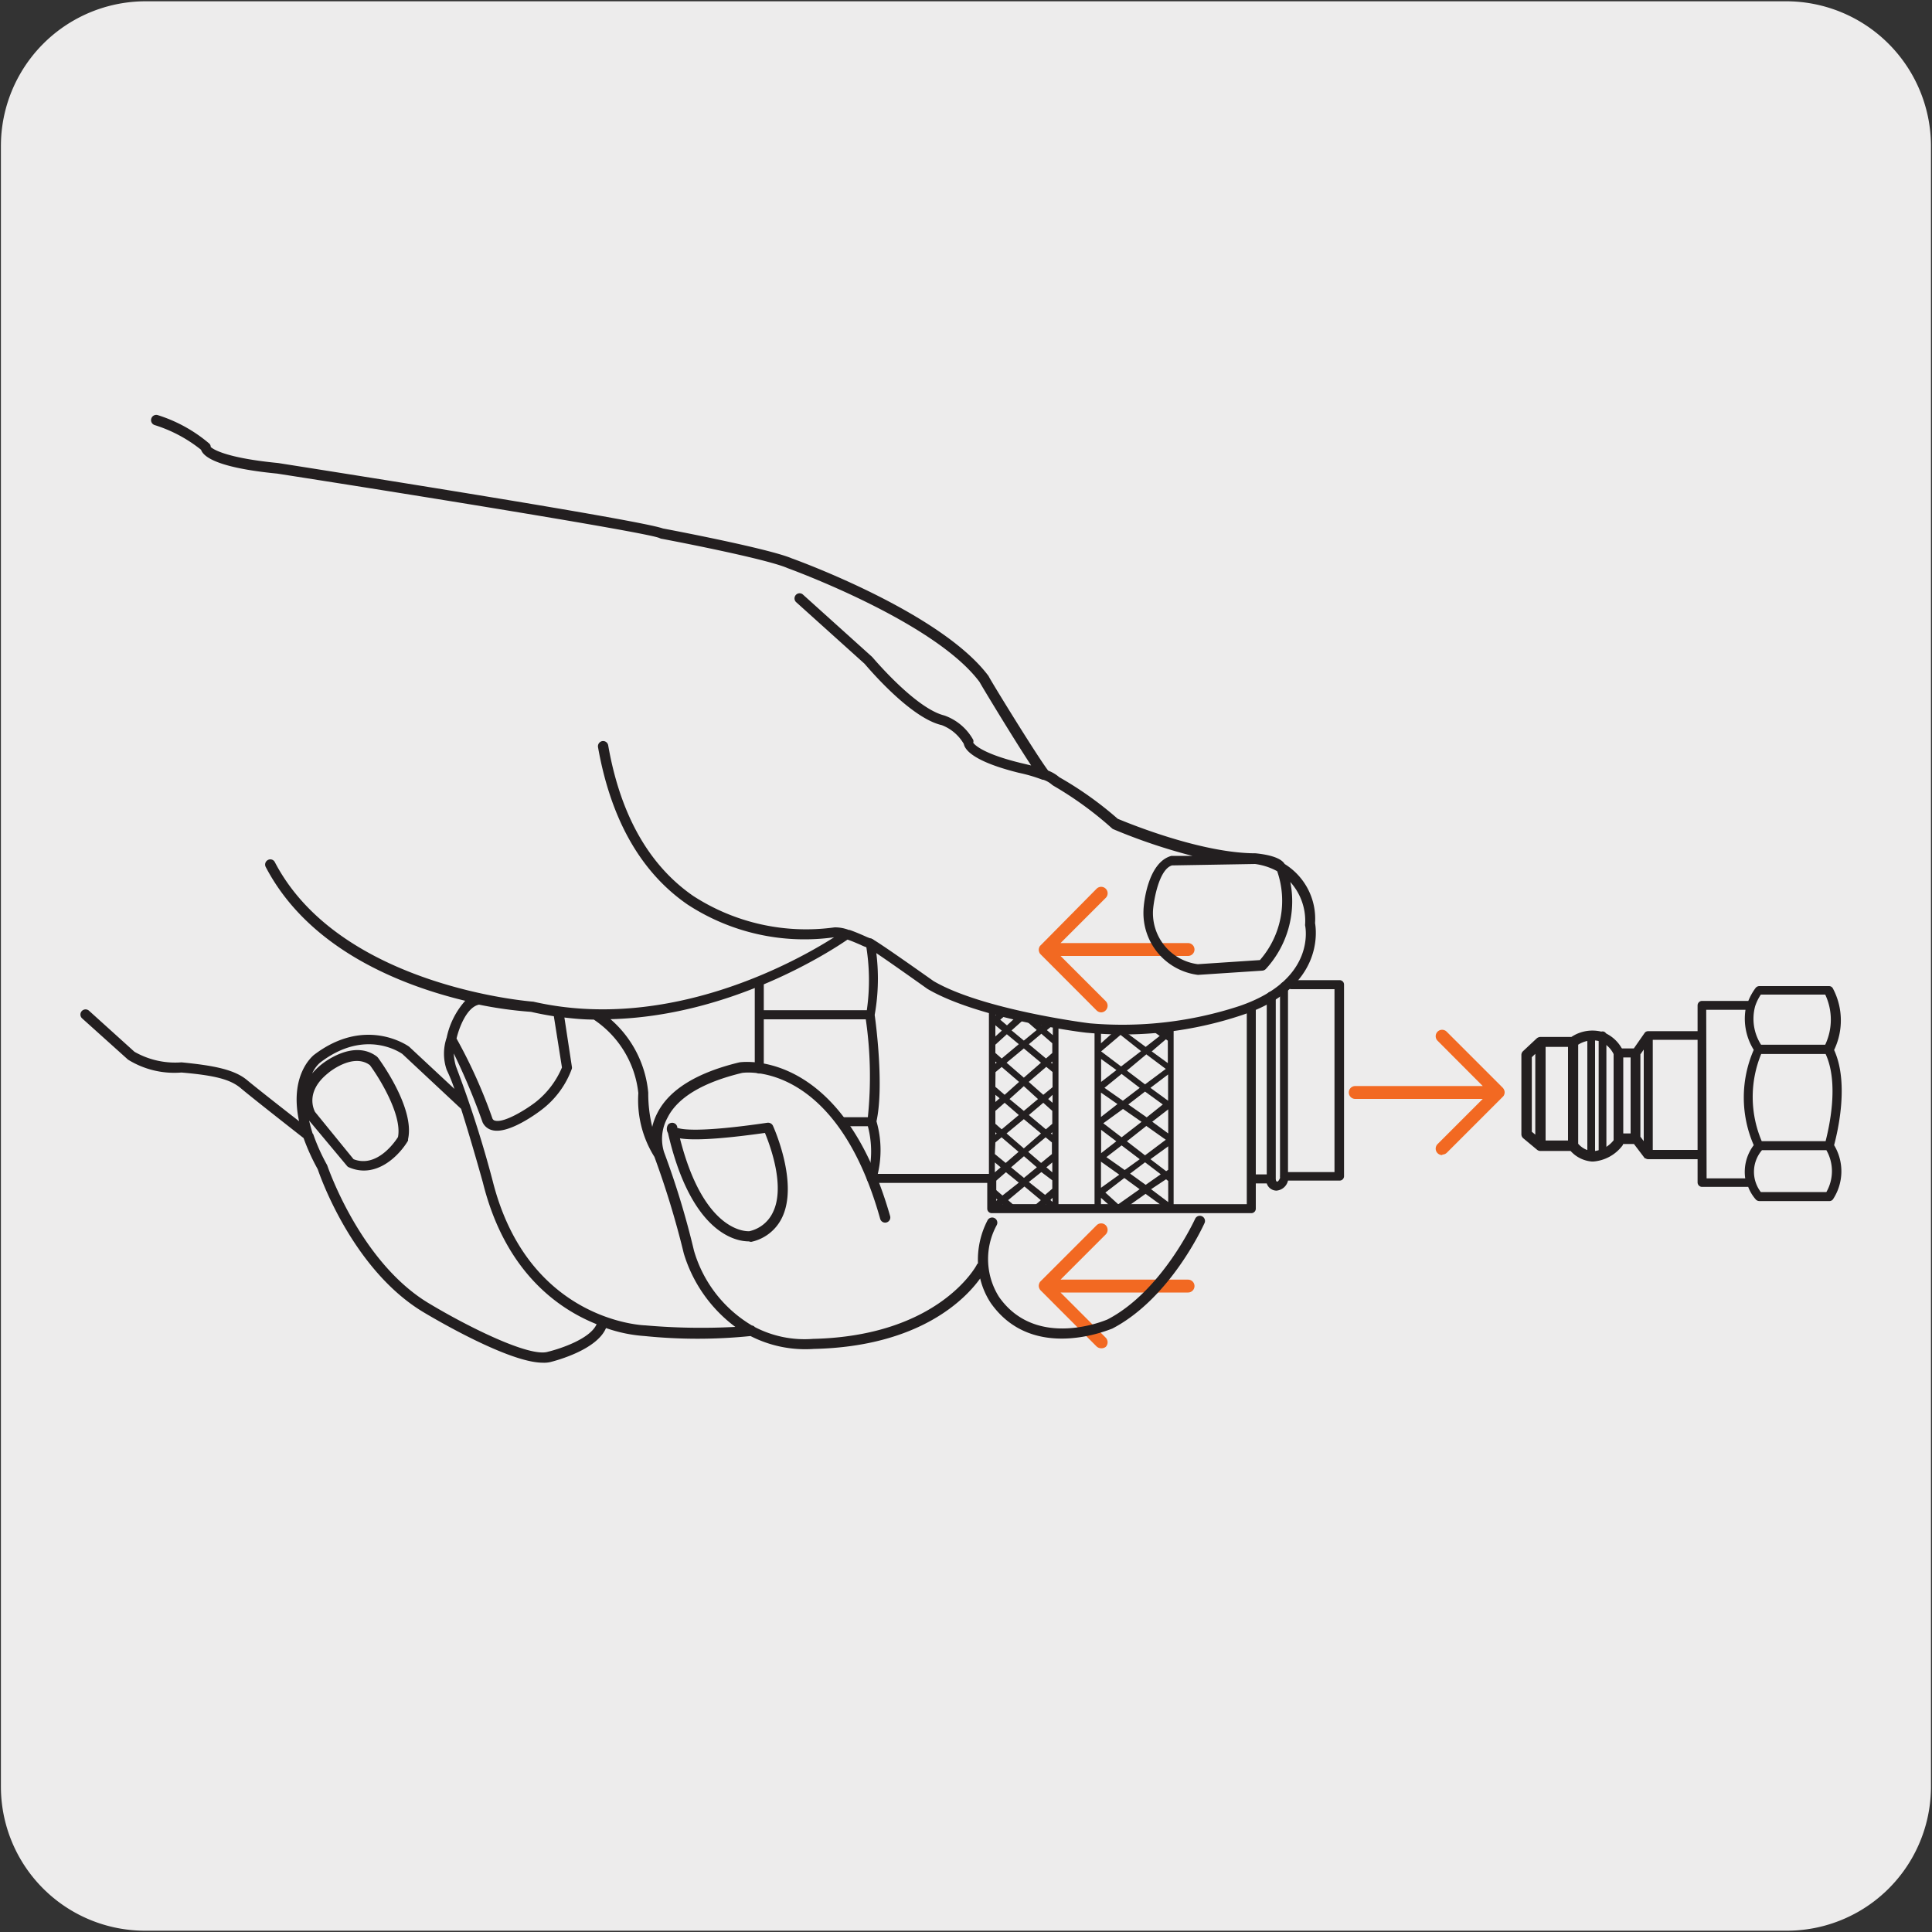 <svg xmlns="http://www.w3.org/2000/svg" xmlns:xlink="http://www.w3.org/1999/xlink" viewBox="0 0 150 150"><rect x="0" y="0" width="150" height="150" fill="#333333" stroke="none"/><defs><style>.cls-1{fill:none;}.cls-2{fill:#edecec;}.cls-3{clip-path:url(#clip-path);}.cls-4{fill:#f26922;}.cls-5{fill:#231f20;}.cls-6{clip-path:url(#clip-path-2);}.cls-7{clip-path:url(#clip-path-3);}</style><clipPath id="clip-path"><rect class="cls-1" x="-1841.21" y="7.36" width="92.92" height="135.27"/></clipPath><clipPath id="clip-path-2"><rect class="cls-1" x="2.46" y="160.07" width="140.62" height="168.96"/></clipPath><clipPath id="clip-path-3"><rect class="cls-1" x="19.35" y="177.88" width="101.65" height="133.68"/></clipPath></defs><title>19079-01_2</title><g id="Capa_2" data-name="Capa 2"><path class="cls-2" d="M11.32.1H138.64a11.25,11.25,0,0,1,11.28,11.21v127.4a11.19,11.19,0,0,1-11.2,11.19H11.27A11.19,11.19,0,0,1,.07,138.71h0V11.34A11.24,11.24,0,0,1,11.32.1Z"/></g><g id="Capa_3" data-name="Capa 3"><path class="cls-4" d="M85.5,104.68a.54.54,0,0,1-.36-.14l-4.36-4.37h0a.46.46,0,0,1-.09-.15.47.47,0,0,1,0-.38.38.38,0,0,1,.09-.15h0v0l4.36-4.36a.5.5,0,0,1,.71,0,.51.51,0,0,1,0,.71l-3.51,3.51h9.9a.5.5,0,1,1,0,1h-9.9l3.51,3.51a.51.51,0,0,1,0,.71A.54.54,0,0,1,85.5,104.68Zm26.46-15a.5.5,0,0,1-.35-.85l3.51-3.51h-9.9a.5.5,0,0,1-.5-.5.5.5,0,0,1,.5-.5h9.9l-3.51-3.52a.5.5,0,0,1,0-.7.5.5,0,0,1,.71,0l4.36,4.36h0a.54.54,0,0,1,.1.16h0a.47.47,0,0,1,0,.38.35.35,0,0,1-.07.12h0l-4.36,4.36A.51.51,0,0,1,112,89.64ZM85.5,78.6a.51.51,0,0,1-.36-.15l-4.36-4.37h0a.38.38,0,0,1-.09-.15.47.47,0,0,1,0-.38.36.36,0,0,1,.11-.16h0L85.14,69a.5.5,0,0,1,.71.71l-3.51,3.51h9.9a.5.5,0,0,1,.5.5.5.5,0,0,1-.5.5h-9.9l3.51,3.51a.51.51,0,0,1,0,.71A.5.5,0,0,1,85.5,78.6Z"/><path class="cls-5" d="M67.71,91.79h-.09a.35.35,0,0,1-.24-.43,7.7,7.7,0,0,0,0-3.92h-2a.35.35,0,0,1-.35-.35.34.34,0,0,1,.35-.35h2a30.93,30.93,0,0,0-.16-7.6H59.3V83a.35.35,0,0,1-.35.35A.35.35,0,0,1,58.6,83V76.21a.35.35,0,0,1,.35-.35.34.34,0,0,1,.35.35v2.22h8a16.35,16.35,0,0,0-.08-5.15.35.35,0,0,1,.69-.12,16,16,0,0,1,0,5.64c.1.69.73,5.57.14,8.26a8.08,8.08,0,0,1,0,4.47A.34.34,0,0,1,67.71,91.79Z"/><path class="cls-5" d="M86.88,94.09H85.23a.25.25,0,0,1-.25-.25V92.78h0V90.05h0v-.37h0V87.23h0V84.5h0v-.16h0V81.67h0V79.86a.25.25,0,0,1,.5,0V81L86.6,80a.28.28,0,0,1,0-.2.25.25,0,0,1,.35,0l2,1.48,1.09-.85-.47-.33a.25.25,0,1,1,.29-.41l.6.42.16-.13v-.25a.25.25,0,0,1,.5,0v.37h0v.6h0v2.24h0v0h0v2.67h0V86h0v2.46h0v0h0V91h0v.6h0v2.27a.22.22,0,0,1,0,.08h0a.22.22,0,0,1,0,.08.16.16,0,0,1-.08.06.16.16,0,0,1-.09,0H86.88Zm.79-.5h2.51l-1.24-.9Zm-2.19,0h.66L85.48,93Zm.34-1,1,.91,1.66-1.17-1.19-.87Zm3.55-.26,1.33,1V91.69l-.17-.13Zm-3.89-2.21v2.1L86.9,91.2l-1.41-1Zm2.26,1,1.21.87,1.17-.82-1.22-.93ZM89.32,90l1.22.93.16-.11V89Zm-3.42-.16,1.42,1L88.49,90l-1.41-1.07Zm1.59-1.23L88.9,89.7l1.61-1.21L89,87.42Zm-2-.89v1.81l1.18-.92Zm.17-.51,1.42,1.09,1.55-1.2-1.44-1Zm3.8-.12L90.7,88V86.13ZM87.6,85.75l1.43,1,1.25-1-1.38-1Zm-2.12-.92v1.89l1.28-1Zm3.84-.37,1.37,1h0V83.42Zm-3.57,0,1.43,1,1.31-1-1.41-1.08Zm1.74-1.34,1.41,1.07,1.61-1.2L89,81.86Zm-2-.9V84l1.19-.92Zm0-.59,1.55,1.17,1.55-1.19L87,80.35h0Zm3.93,0,1.25.91V80.8l-.15-.11ZM82,94.09H77l-.1,0L76.84,94a.35.35,0,0,1-.06-.14h0V91.6h0V89.74h0V88.59h0V87.33h0v-1.2h0V84.48h0V83.12h0V81.86h0V79.39h0V78.32a.25.25,0,0,1,.5,0v.52l.52-.46a.26.26,0,0,1,.36,0,.25.25,0,0,1,0,.36l-.5.43.52.44,1-.92a.25.25,0,0,1,.36,0,.34.34,0,0,1,.06.12h0a.24.24,0,0,1,.35,0l.92.8.53-.45a.26.26,0,0,1,.36,0l0,0a.26.26,0,0,1,.42.18v1.46h0v1h0v1.25h0v1.36h0v1.65h0v1.19h0v1.25h0v1.15h0V91.6h0v.87h0v1.36a.09.09,0,0,1,0,0h0a0,0,0,0,1,0,0h0v0h0l0,0-.08.06-.09,0h0Zm-.91-.5h.22l-.11-.09Zm-2.35,0h1.59l.48-.41-1.27-1.06-1.27,1.06Zm-1,0h.21l-.1-.09Zm3.81-.42.17.14V93ZM77.28,93v.29l.16-.14Zm2.6-1.23,1.26,1,.56-.48v-.65L80.85,91Zm-2.6.57.55.48,1.27-1-1-.81-.84.73Zm1.22-1.71,1,.82,1-.82-1-.86Zm2.74,0,.46.39v-.77Zm-4-.38v.77l.45-.39Zm2.59-.82,1,.86.84-.69V88.7l-.49-.4Zm-2.59.17.84.69,1-.86L77.76,88.3l-.48.4ZM78.15,88l1.34,1.16L80.82,88l-1.33-1.11Zm3.44,0,.11.09v-.18Zm-4.31-.09v.18l.1-.09Zm2.6-1.34,1.32,1.11.5-.43v-1L81,85.62Zm-2.6.68.49.43,1.33-1.11L78,85.62l-.72.63Zm1.1-1.92,1.11.92,1.1-.92-1.1-1Zm3,0,.34.29V85ZM77.28,85v.56l.33-.29Zm2.59-1L81,85l.72-.59V83.23l-.49-.4Zm-2.59.38L78,85l1.12-1-1.35-1.16-.48.4Zm.87-1.87,1.34,1.16,1.33-1.16-1.33-1.11Zm-.87-.09v.17l.1-.09Zm4.31.08.11.09v-.17Zm-4.31-.75.49.43,1.33-1.11-.93-.77-.89.81Zm2.6-.68,1.33,1.11.49-.43V81l-.85-.74ZM78.54,80l.95.79,1-.82-.85-.74a.19.19,0,0,1-.08-.14l0,0Zm-1.26-.4v.87l.5-.45Zm4,.38.46.39v-.77Z"/><path class="cls-5" d="M97.15,94.19H77a.35.35,0,0,1-.35-.35v-2h-9a.35.35,0,1,1,0-.7H77a.35.35,0,0,1,.35.35v2H96.8V78.32a.35.35,0,1,1,.7,0V93.84A.35.35,0,0,1,97.15,94.19Z"/><path class="cls-5" d="M99.1,92.44a.8.8,0,0,1-.75-.56h-1a.35.35,0,0,1-.35-.35.35.35,0,0,1,.35-.35h1V77.34a.35.35,0,1,1,.7,0V91.52s0,.22.11.22.22-.28.22-.28v-.08a.15.15,0,0,1,0-.07.17.17,0,0,1,0-.07V76.57a.36.36,0,0,1,.63-.21.35.35,0,0,1,.34-.26H104a.34.34,0,0,1,.35.35V91.31a.34.34,0,0,1-.35.35h-4A1,1,0,0,1,99.1,92.44ZM100,91h3.61V76.8h-3.34a.34.34,0,0,1-.27-.13Z"/><path class="cls-5" d="M42.14,105.8c-2.64,0-8.45-3.44-9.16-3.86-5.65-3.32-8.2-10.84-8.31-11.16a16.51,16.51,0,0,1-1.1-2.42c-.65-.51-4.06-3.18-4.86-3.86s-1.95-1-4.62-1.23a6.82,6.82,0,0,1-4.15-1L6.38,79.07a.4.4,0,1,1,.54-.59l3.52,3.18a6.37,6.37,0,0,0,3.65.82c2.53.25,4.14.56,5.13,1.41.6.5,2.72,2.17,4,3.16-.76-3.54,1-5,1.12-5.12,4.05-3.12,7.39-.69,7.42-.67l3.52,3.28a13.68,13.68,0,0,0-.6-1.48,3.84,3.84,0,0,1,0-2.5,6.18,6.18,0,0,1,1.44-2.86c-5-1.2-12.15-4-15.49-10.39a.4.4,0,0,1,.17-.54.39.39,0,0,1,.54.17c5.06,9.69,19.92,10.82,20.07,10.83,10.55,2.41,20.46-3.16,23.35-5a16.59,16.59,0,0,1-11.39-2.55c-3.62-2.5-5.95-6.61-6.94-12.21a.41.41,0,0,1,.33-.47.4.4,0,0,1,.46.33c.94,5.38,3.16,9.31,6.6,11.69A16.12,16.12,0,0,0,64.8,72a3,3,0,0,1,1.1.2l.06,0c.38.13.78.3,1.19.48a4.58,4.58,0,0,0,.44.18c.08,0,.21,0,4.89,3.31,3.78,2.22,12,3.27,12.13,3.28a29.12,29.12,0,0,0,11.64-1.35c6-2.06,5.09-6.19,5.08-6.24a.31.31,0,0,1,0-.1,4.5,4.5,0,0,0-1.15-3.28,7.76,7.76,0,0,1-1.89,6.74.42.42,0,0,1-.28.14l-5,.33a4.84,4.84,0,0,1-4.23-5c0-.41.3-3.74,2.17-4.24l1.63,0a44.19,44.19,0,0,1-6.14-2.07.38.38,0,0,1-.13-.09A27.37,27.37,0,0,0,81.78,61l-.1-.07a1.92,1.92,0,0,0-.68-.39l-.06,0A12.09,12.09,0,0,0,79.1,60c-3.5-.87-4.18-1.77-4.27-2.24a3.38,3.38,0,0,0-1.71-1.46c-2.5-.57-5.84-4.6-6-4.77L61.8,46.74a.4.4,0,0,1,0-.56.39.39,0,0,1,.56,0L67.71,51c.08.08,3.36,4,5.61,4.55a4.13,4.13,0,0,1,2.24,1.89.33.33,0,0,1,0,.22h0s.39.77,3.66,1.57l.84.2c-1.36-2.06-3.9-6.26-4-6.47-3.49-4.71-14.8-8.81-14.91-8.85-1.72-.76-9.76-2.28-9.84-2.29l-.12-.05c-.91-.41-18.24-3.22-29.67-5-4.61-.45-5.72-1.29-5.91-1.85A11,11,0,0,0,12,33a.4.4,0,0,1-.25-.51.4.4,0,0,1,.5-.26,11.46,11.46,0,0,1,4,2.21.36.36,0,0,1,.11.26h0s.68.81,5.24,1.25c4.75.75,28,4.41,29.87,5.08.64.12,8.21,1.56,10,2.32.45.16,11.63,4.22,15.29,9.15,0,.09,3.74,6.18,4.62,7.33a2.92,2.92,0,0,1,.86.51,27.56,27.56,0,0,1,4.54,3.23c.7.29,6.45,2.68,10.71,2.68h0c.76.08,1.91.27,2.25.83a5,5,0,0,1,2.36,4.59c.1.56.7,5-5.61,7.12a29.11,29.11,0,0,1-12,1.4c-.35,0-8.52-1.08-12.48-3.41-1.62-1.15-4.23-3-4.64-3.2a4,4,0,0,1-.57-.23c-.24-.1-.61-.27-1-.4-1.25.86-9,5.94-18.4,6.18a8.57,8.57,0,0,1,2.93,5.71,10.87,10.87,0,0,0,.31,2.65,4.52,4.52,0,0,1,.41-1.1c.93-1.81,3.08-3.12,6.36-3.91.36-.05,8-1,11.7,11.94a.4.4,0,0,1-.28.49.4.4,0,0,1-.49-.27C64.92,82.44,57.92,83.25,57.62,83.3c-3,.72-5,1.89-5.79,3.47a3.42,3.42,0,0,0-.27,2.69,64.26,64.26,0,0,1,2.32,7.64,10,10,0,0,0,4.5,5.81.32.32,0,0,1,.22.12,8.37,8.37,0,0,0,4.52.92c9.77-.22,12.67-5.67,12.7-5.72a.26.26,0,0,1,.11-.14,6.63,6.63,0,0,1,.74-3.34.4.4,0,1,1,.72.36,5.5,5.5,0,0,0,.18,5.59c2.92,4.15,8.37,1.76,8.42,1.74,4.25-2.21,6.77-7.76,6.8-7.81a.4.4,0,0,1,.73.33c-.11.23-2.66,5.86-7.18,8.2-.08,0-6.13,2.69-9.42-2a6,6,0,0,1-.82-1.9c-1.13,1.57-4.67,5.29-12.92,5.47a9.34,9.34,0,0,1-4.91-1,40.54,40.54,0,0,1-8.22,0,11.34,11.34,0,0,1-3-.62c-.72,1.71-3.93,2.54-4.32,2.64A2.18,2.18,0,0,1,42.14,105.8ZM24.32,88.06a14.92,14.92,0,0,0,1.08,2.4c.05.14,2.6,7.63,8,10.79,2.89,1.73,7.71,4.15,9.14,3.7.95-.23,3.29-1,3.78-2.14-3.05-1.22-7.12-4.12-8.83-11,0,0-.87-3.14-1.69-5.72l-4.56-4.26c-.09-.06-2.87-2.05-6.41.69a2.44,2.44,0,0,0-.59.82,5.37,5.37,0,0,1,.72-.7c.09-.07,2.46-2,4.3-.61l.08.08c.12.16,2.89,3.91,2.34,6.34a.49.49,0,0,1,0,.11c-.66,1.12-2.45,3-4.59,2.07a.33.33,0,0,1-.15-.11L24,87q.1.45.27,1A.36.36,0,0,1,24.32,88.06Zm10.91-6.27a4.3,4.3,0,0,0,.17,1,88.05,88.05,0,0,1,2.85,8.89C41,102.62,50,102.9,50.09,102.9a49.89,49.89,0,0,0,7,.12,11.11,11.11,0,0,1-4-5.7,68.61,68.61,0,0,0-2.28-7.5,8.29,8.29,0,0,1-1.25-4.95,7.87,7.87,0,0,0-3.46-5.71c-.75,0-1.51-.07-2.28-.16l.58,3.82a.38.38,0,0,1,0,.15,7,7,0,0,1-2.36,3.2c-.27.21-2.53,1.9-3.81,1.58a1.11,1.11,0,0,1-.76-.61A51.26,51.26,0,0,0,35.23,81.79ZM27.45,90c1.82.71,3.23-1.37,3.45-1.72.33-1.7-1.42-4.55-2.18-5.58-1.33-1-3.25.61-3.26.63-1.83,1.47-1.05,2.9-1,3Zm8-9.36a39.7,39.7,0,0,1,2.79,6.22.29.29,0,0,0,.21.15c.68.17,2.28-.79,3.12-1.43a6.78,6.78,0,0,0,2.06-2.7L43,78.9c-.58-.09-1.17-.2-1.77-.34A31.42,31.42,0,0,1,37.19,78C36.23,78.2,35.64,79.81,35.45,80.61ZM98,74.93h0Zm-.54-7.85L91,67.19c-1,.28-1.42,2.66-1.48,3.48A4,4,0,0,0,93,74.86l4.82-.32a7,7,0,0,0,1.34-6.9A4.89,4.89,0,0,0,97.44,67.08ZM58.12,96.38c-.9,0-4.44-.52-6.26-8.42l0,0a.61.61,0,0,1,0-.63.42.42,0,0,1,.41-.15.41.41,0,0,1,.31.3v.08c.32.13,1.68.39,7-.39a.42.42,0,0,1,.43.23c.08.18,2,4.46.71,7.13a3.45,3.45,0,0,1-2.41,1.89Zm-5.33-8c1.91,7.53,5.35,7.21,5.39,7.21A2.66,2.66,0,0,0,60,94.14c1-2-.22-5.23-.61-6.18C55.55,88.5,53.7,88.53,52.79,88.38Zm70.92,1.8h-.12a2.48,2.48,0,0,1-1.65-.82h-2.35a.4.4,0,0,1-.26-.1l-1.07-.89a.41.41,0,0,1-.14-.31V81.91a.4.4,0,0,1,.12-.29l1.07-1a.47.47,0,0,1,.26-.11H122a2.94,2.94,0,0,1,2.42-.39,2.84,2.84,0,0,1,1.61,1.5.41.41,0,0,1,0,.16v6.94a.38.38,0,0,1-.1.27A3.15,3.15,0,0,1,123.71,90.18Zm-1.18-1.38a1.68,1.68,0,0,0,1.11.58,2.22,2.22,0,0,0,1.64-.85V81.84a2,2,0,0,0-1.09-1,2.11,2.11,0,0,0-1.66.27ZM120,88.55h1.74V81.28H120Zm-1.07-.68.27.22V81.82l-.27.26Z"/><path class="cls-5" d="M123.54,90.08a.31.31,0,0,1-.3-.3v-9.4a.3.3,0,0,1,.3-.3.29.29,0,0,1,.3.3v9.4A.3.3,0,0,1,123.54,90.08Zm.88-.15a.3.3,0,0,1-.3-.3V80.38a.3.3,0,0,1,.3-.3.29.29,0,0,1,.3.3v9.25A.29.29,0,0,1,124.42,89.93Z"/><path class="cls-5" d="M142,93.25h-5.41a.39.39,0,0,1-.25-.1,3.17,3.17,0,0,1-.61-1h-3.58a.35.35,0,0,1-.35-.35V90h-3.85a.35.35,0,0,1-.18-.06l-.06,0,0,0-.85-1.12h-1.13a.35.35,0,0,1-.35-.35V81.75a.35.35,0,0,1,.35-.35h1.12l.85-1.22,0,0,.06-.06h0a.43.43,0,0,1,.18-.06h3.86v-2a.35.35,0,0,1,.35-.35h3.59a4.45,4.45,0,0,1,.56-1,.38.38,0,0,1,.29-.15H142a.34.34,0,0,1,.31.19,5.3,5.3,0,0,1,.09,4.77c1.21,2.65.22,6.54,0,7.39a3.94,3.94,0,0,1-.08,4.19A.34.34,0,0,1,142,93.25Zm-5.26-.7h5.06a3.28,3.28,0,0,0,0-3.25h-5A2.58,2.58,0,0,0,136.71,92.55Zm-4.24-1.06h3a3.44,3.44,0,0,1,.66-2.58,9.25,9.25,0,0,1,0-7.4,4.57,4.57,0,0,1-.64-3.11h-3.05Zm-4.18-2.21h3.48V80.73h-3.48Zm8.49-.68h4.93c.25-1,1.07-4.45,0-6.77h-5A8.76,8.76,0,0,0,136.78,88.6Zm-9.45-.35.26.35V81.49l-.26.37ZM126,88h.6V82.1H126Zm10.71-6.89h5a4.57,4.57,0,0,0,0-3.89h-5a3.72,3.72,0,0,0-.44.9,0,0,0,0,1,0,0A3.73,3.73,0,0,0,136.74,81.13Z"/><g class="cls-6"><g class="cls-7"><path class="cls-5" d="M76.9,186.49c-9.32,0-16.9-4.47-16.9-10V146.44a.5.5,0,0,1,.5-.5.5.5,0,0,1,.5.5c0,4.94,7.13,9,15.9,9s15.89-4,15.89-9a.5.5,0,0,1,.5-.5.5.5,0,0,1,.5.5v30.08C93.79,182,86.21,186.49,76.9,186.49ZM61,149.82v26.7c0,4.94,7.13,9,15.9,9s15.89-4,15.89-9v-26.7c-2.35,3.83-8.59,6.58-15.89,6.58S63.36,153.65,61,149.82Z"/></g></g></g></svg>